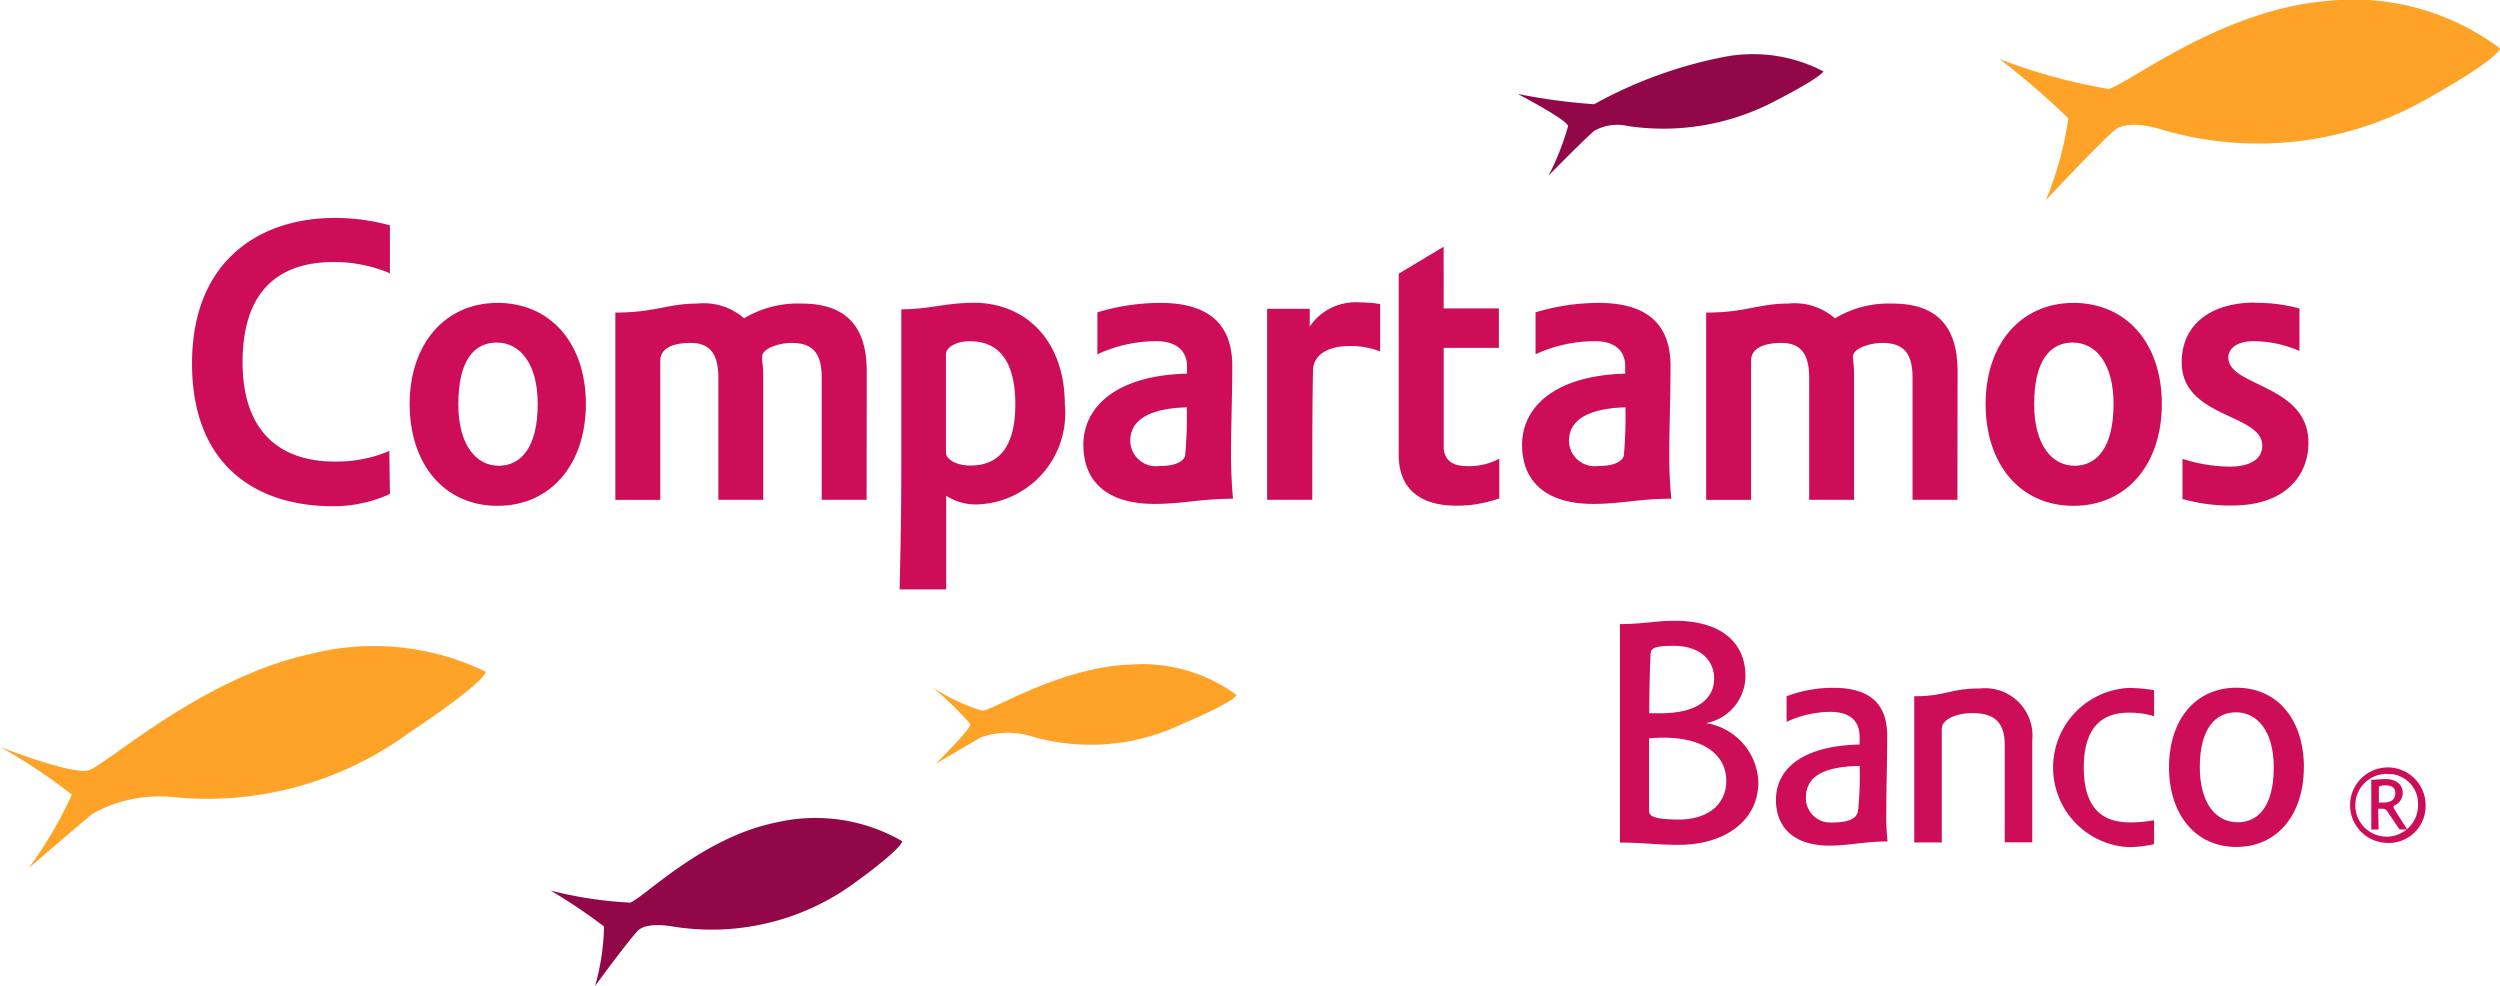 <svg xmlns="http://www.w3.org/2000/svg" width="83.517" height="32.942" viewBox="0 0 83.517 32.942">
  <g id="Capa_2" data-name="Capa 2" transform="translate(23.537)">
    <g id="Capa_3" data-name="Capa 3" transform="translate(-23.537)">
      <path id="Trazado_52" data-name="Trazado 52" d="M137.587,6.572a19.436,19.436,0,0,1-2.557-.345s1.648.856,1.689,1.078a8.742,8.742,0,0,1-.653,1.652s1.171-1.194,1.532-1.5a1.577,1.577,0,0,1,1.126-.154,8.019,8.019,0,0,0,4.93-.848c1.584-.818,1.592-.98,1.592-.98a5.082,5.082,0,0,0-3.323-.481,14.735,14.735,0,0,0-4.336,1.581" transform="translate(-84.334 -3.091)" fill="#910748"/>
      <path id="Trazado_53" data-name="Trazado 53" d="M51.628,75.654a13.512,13.512,0,0,1-2.628-.4,18.588,18.588,0,0,1,1.783,1.2,7.9,7.9,0,0,1-.3,1.986s1.025-1.408,1.423-1.84c.244-.255.852-.2,1.153-.15A8.084,8.084,0,0,0,59,75.106c1.772-1.269,1.746-1.5,1.746-1.5a5.792,5.792,0,0,0-4.186-.634c-2.523.5-4.505,2.579-4.926,2.692" transform="translate(-30.603 -45.502)" fill="#910748"/>
      <path id="Trazado_54" data-name="Trazado 54" d="M181.514,3.011a19.052,19.052,0,0,1-3.6-.991A26.05,26.05,0,0,1,180.211,4a11.289,11.289,0,0,1-.751,2.737s1.674-1.8,2.3-2.343c.375-.323,1.231-.131,1.633,0a11.4,11.4,0,0,0,8.541-.9c2.692-1.483,2.7-1.828,2.7-1.828A8.174,8.174,0,0,0,188.869.078c-3.615.293-6.758,2.865-7.355,2.951" transform="translate(-111.115 -0.047)" fill="#fea328"/>
      <path id="Trazado_55" data-name="Trazado 55" d="M2.958,61.739C2.373,61.892,0,60.954,0,60.954a18.183,18.183,0,0,1,2.4,1.6A13.829,13.829,0,0,1,.954,65.012S2.478,63.695,3.1,63.184a4.6,4.6,0,0,1,2.677-.552,11.4,11.4,0,0,0,7.884-2.144c2.594-1.727,2.572-2.039,2.572-2.039a8.566,8.566,0,0,0-5.9-.586c-3.608.788-6.792,3.709-7.377,3.875" transform="translate(0 -36.005)" fill="#fea328"/>
      <path id="Trazado_56" data-name="Trazado 56" d="M84.649,60.728a6.144,6.144,0,0,1-1.72-.811,11.241,11.241,0,0,1,1.284,1.246c.026.158-1.156,1.322-1.156,1.322l1.5-.875a2.672,2.672,0,0,1,1.7-.038,7.064,7.064,0,0,0,5.05-.424c1.776-.751,1.8-.957,1.8-.957a5.337,5.337,0,0,0-3.54-1.017c-2.294.075-4.558,1.5-4.933,1.539" transform="translate(-51.795 -36.973)" fill="#fea328"/>
      <path id="Trazado_57" data-name="Trazado 57" d="M23.7,28.661a4.522,4.522,0,0,1-1.911.409c-2.527,0-4.7-1.337-4.7-4.768s2.253-4.862,4.768-4.862a6.8,6.8,0,0,1,1.843.248v1.6a4.782,4.782,0,0,0-1.877-.375c-1.776,0-3.045.9-3.045,3.345s1.378,3.319,3.06,3.319a4.476,4.476,0,0,0,1.843-.353Z" transform="translate(-10.674 -12.159)" fill="#ce0d58"/>
      <path id="Trazado_58" data-name="Trazado 58" d="M42.337,30.379c0,2-1.164,3.4-2.951,3.4s-2.936-1.4-2.936-3.4S37.625,27,39.386,27s2.951,1.34,2.951,3.379m-4.261,0c0,1.378.6,2.061,1.352,2.061s1.3-.634,1.3-2.061c0-1.367-.6-2.054-1.367-2.054s-1.284.608-1.284,2.054" transform="translate(-22.765 -16.881)" fill="#ce0d58"/>
      <path id="Trazado_59" data-name="Trazado 59" d="M63.139,33.611h-1.5V29.53c0-.848-.327-1.16-1.01-1.16-.375,0-.984.161-.984.477,0,.15.041.342.041.548v4.216h-1.5V29.53c0-.864-.342-1.16-.927-1.16-.507,0-1.014.135-1.014.6v4.644h-1.5V27.356c1.325,0,1.75-.3,2.733-.3a2.055,2.055,0,0,1,1.569.492,3.482,3.482,0,0,1,1.926-.492c1.3,0,2.17.589,2.17,2.253Z" transform="translate(-34.188 -16.914)" fill="#ce0d58"/>
      <path id="Trazado_60" data-name="Trazado 60" d="M80.05,36.564c.03-1.434.056-2.444.056-4.231V27.208c.927,0,1.5-.218,2.429-.218,1.656,0,3.034,1.186,3.034,3.417a3.041,3.041,0,0,1-2.838,3.315,1.832,1.832,0,0,1-1.126-.285v3.127Zm2.365-8.29c-.507,0-.818.218-.818.436v3.281c0,.233.353.436.818.436.954,0,1.5-.627,1.5-2.05s-.548-2.1-1.5-2.1" transform="translate(-49.996 -16.875)" fill="#ce0d58"/>
      <path id="Trazado_61" data-name="Trazado 61" d="M99.862,29.355v-.248c0-.518-.375-.833-1-.833a4.686,4.686,0,0,0-1.994.436v-1.4a7.2,7.2,0,0,1,2.114-.315c1.475,0,2.392.6,2.392,2.1,0,1.055-.041,1.967-.041,2.981,0,.529.03,1.126.068,1.46-1.093,0-1.678.173-2.628.173-1.584,0-2.373-.751-2.373-1.975s1.036-2.309,3.443-2.377m0,1.126c-1.25.038-1.877.424-1.877,1.126a.86.86,0,0,0,.879.841.879.879,0,0,0,.094-.007c.544,0,.8-.15.86-.342a14.1,14.1,0,0,0,.056-1.637" transform="translate(-60.208 -16.875)" fill="#ce0d58"/>
      <path id="Trazado_62" data-name="Trazado 62" d="M112.75,33.54V27.158h1.423v.593a1.855,1.855,0,0,1,1.652-.807,4.626,4.626,0,0,1,.7.056v1.584a2.687,2.687,0,0,0-1.055-.18c-.612,0-1.156.248-1.186.781-.026,1.081-.026,2.733-.026,4.355Z" transform="translate(-70.419 -16.843)" fill="#ce0d58"/>
      <path id="Trazado_63" data-name="Trazado 63" d="M125.962,24.061h1.843v1.318h-1.843v3.278c0,.477.285.672.788.672a2.135,2.135,0,0,0,1.07-.248v1.325a4.136,4.136,0,0,1-1.46.244c-1.1,0-1.9-.5-1.9-1.689V22.9l1.5-.9Z" transform="translate(-77.733 -13.758)" fill="#ce0d58"/>
      <path id="Trazado_64" data-name="Trazado 64" d="M138.883,29.355v-.248c0-.518-.353-.833-.995-.833a4.7,4.7,0,0,0-2,.436v-1.4a7.228,7.228,0,0,1,2.117-.315c1.476,0,2.392.6,2.392,2.1,0,1.055-.041,1.967-.041,2.981a14.171,14.171,0,0,0,.068,1.46c-1.093,0-1.678.173-2.609.173-1.584,0-2.377-.751-2.377-1.975s1.04-2.309,3.443-2.377m0,1.126c-1.243.038-1.877.424-1.877,1.126a.86.86,0,0,0,.879.841.879.879,0,0,0,.094-.007c.544,0,.8-.15.86-.342a14.437,14.437,0,0,0,.053-1.637" transform="translate(-84.59 -16.875)" fill="#ce0d58"/>
      <path id="Trazado_65" data-name="Trazado 65" d="M160.2,33.611h-1.5V29.53c0-.848-.327-1.16-1.01-1.16-.375,0-.984.161-.984.477a5.243,5.243,0,0,1,.041.548v4.216h-1.5V29.53c0-.864-.342-1.16-.927-1.16-.511,0-1.014.135-1.014.6v4.644h-1.5V27.356c1.325,0,1.75-.3,2.733-.3a2.055,2.055,0,0,1,1.569.492,3.492,3.492,0,0,1,1.926-.492c1.3,0,2.17.589,2.17,2.253Z" transform="translate(-94.808 -16.914)" fill="#ce0d58"/>
      <path id="Trazado_66" data-name="Trazado 66" d="M182.567,30.379c0,2-1.164,3.4-2.951,3.4s-2.936-1.393-2.936-3.4S177.855,27,179.616,27s2.951,1.34,2.951,3.379m-4.265,0c0,1.378.6,2.061,1.352,2.061s1.3-.627,1.3-2.061c0-1.367-.6-2.054-1.363-2.054s-1.288.608-1.288,2.054" transform="translate(-110.347 -16.881)" fill="#ce0d58"/>
      <path id="Trazado_67" data-name="Trazado 67" d="M196.589,26.994a5.265,5.265,0,0,1,1.475.188V28.6a3.858,3.858,0,0,0-1.532-.327c-.518,0-.845.218-.845.548,0,.98,2.677.886,2.677,2.85,0,1.066-.751,2.091-2.542,2.091a5.791,5.791,0,0,1-1.667-.218v-1.34a5.308,5.308,0,0,0,1.573.259c.725,0,1.093-.274,1.093-.7,0-1.078-2.692-.916-2.692-2.786,0-1.228.931-1.994,2.459-1.994" transform="translate(-121.246 -16.875)" fill="#ce0d58"/>
      <path id="Trazado_68" data-name="Trazado 68" d="M148.765,60.675c0,1.288-1.126,2.091-2.654,2.091-.8,0-1.183-.075-1.971-.075v-7.3c.811,0,1.145-.109,1.84-.109,1.573,0,2.354.751,2.354,1.851A1.61,1.61,0,0,1,147.02,58.7a2.073,2.073,0,0,1,1.746,1.971m-3.653-2.3h.375c1.333,0,1.8-.552,1.8-1.16s-.466-1.093-1.352-1.093c-.619,0-.751.075-.77.248-.034.661-.045,1.5-.045,2m.991,3.555c.942,0,1.581-.488,1.581-1.292s-.65-1.408-1.994-1.442a4.764,4.764,0,0,0-.586.023v2.437c0,.188.293.274,1,.274" transform="translate(-90.024 -34.543)" fill="#ce0d58"/>
      <path id="Trazado_69" data-name="Trazado 69" d="M160.817,63.146v-.259c0-.541-.338-.833-.965-.833a3.472,3.472,0,0,0-1.475.334v-.856a4.351,4.351,0,0,1,1.562-.282c1.126,0,1.8.454,1.8,1.6,0,.867-.03,1.648-.03,2.459a8.076,8.076,0,0,0,.041,1.074c-.792,0-1.288.139-1.941.139-1.179,0-1.787-.6-1.787-1.528,0-.995.826-1.806,2.8-1.851m0,.717c-1.258.019-1.8.375-1.8,1.07a.811.811,0,0,0,.8.819.8.8,0,0,0,.095,0c.563,0,.8-.143.845-.375a11.084,11.084,0,0,0,.056-1.5" transform="translate(-98.693 -38.272)" fill="#ce0d58"/>
      <path id="Trazado_70" data-name="Trazado 70" d="M171.25,62.654v3.8h-.92V61.569c1.051,0,1.19-.259,2.189-.259a1.585,1.585,0,0,1,1.753,1.735V66.45h-.92V63.195c0-.781-.375-1.062-1.074-1.062-.627,0-1.029.252-1.029.522" transform="translate(-106.381 -38.31)" fill="#ce0d58"/>
      <path id="Trazado_71" data-name="Trazado 71" d="M185.247,65.748a4.817,4.817,0,0,0,.815-.075v.8a4.054,4.054,0,0,1-.837.1,2.663,2.663,0,0,1,0-5.32,5.638,5.638,0,0,1,.837.075V62.2a2.73,2.73,0,0,0-.848-.12c-.92,0-1.5.522-1.5,1.832s.574,1.832,1.528,1.832" transform="translate(-114.101 -38.272)" fill="#ce0d58"/>
      <path id="Trazado_72" data-name="Trazado 72" d="M197.505,63.9c0,1.573-.879,2.666-2.253,2.666S193,65.477,193,63.9s.879-2.654,2.253-2.654,2.253,1.074,2.253,2.654m-3.477,0c0,1.224.552,1.843,1.265,1.843s1.205-.574,1.205-1.843c0-1.2-.552-1.832-1.258-1.832s-1.213.567-1.213,1.832" transform="translate(-120.54 -38.272)" fill="#ce0d58"/>
      <path id="Trazado_73" data-name="Trazado 73" d="M210.379,70.853a1.261,1.261,0,1,1,1.254-1.269V69.6a1.228,1.228,0,0,1-1.2,1.254h-.053m0-2.305a1.048,1.048,0,1,0,1,1.091c0-.016,0-.032,0-.048a.991.991,0,0,0-.937-1.042c-.022,0-.044,0-.065,0m-.315,1.855h-.244V68.743c.176,0,.3-.023.477-.023.319,0,.574.158.574.462a.454.454,0,0,1-.3.428.041.041,0,0,0,0,.038.078.078,0,0,0,0,.049l.447.706h-.255l-.375-.556c-.071-.109-.109-.135-.191-.135h-.146Zm.158-.9c.27,0,.4-.109.4-.315s-.143-.259-.349-.259c-.131,0-.2.034-.2.064v.511Z" transform="translate(-130.602 -42.694)" fill="#ce0d58"/>
    </g>
  </g>
</svg>

